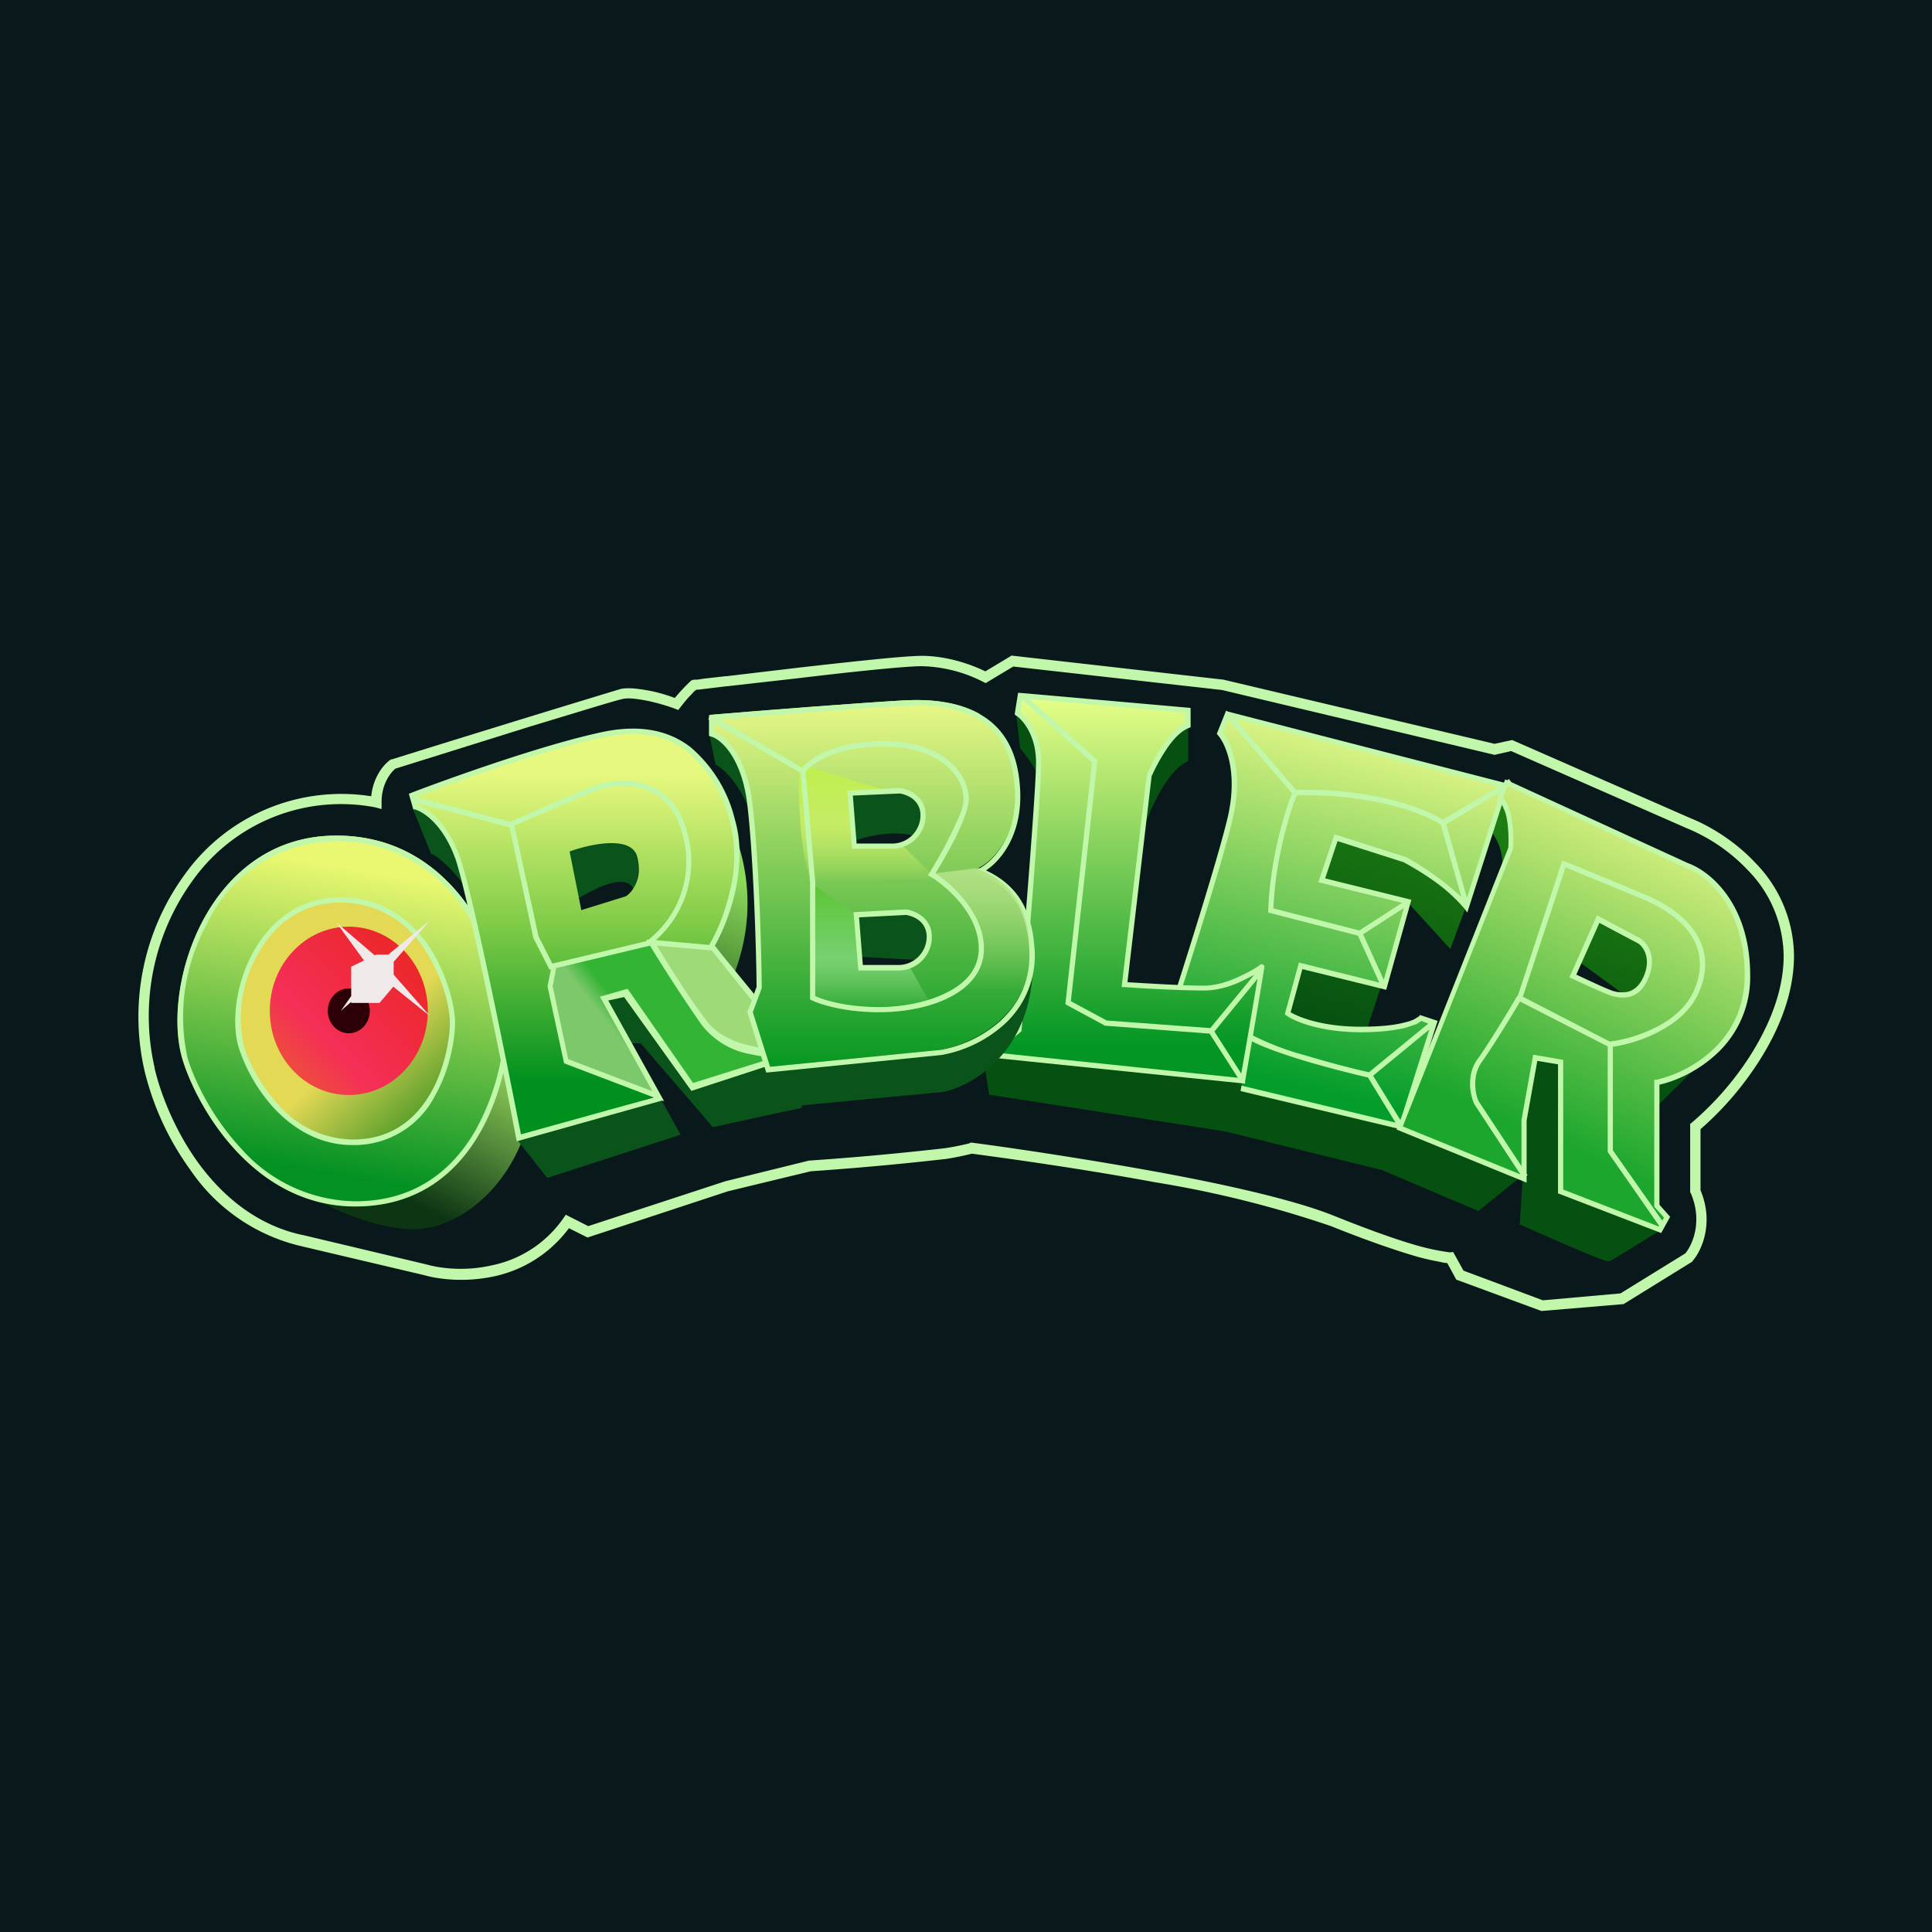﻿<?xml version="1.0" standalone="no"?>
<!DOCTYPE svg PUBLIC "-//W3C//DTD SVG 1.1//EN" 
"http://www.w3.org/Graphics/SVG/1.1/DTD/svg11.dtd">
<svg width="56" height="56" viewBox="0 0 56 56" xmlns="http://www.w3.org/2000/svg"><path fill="#09181B" d="M0 0h56v56H0z"/><path d="m42.85 35.1-2.76-1.17.5-1.85 2.97-2.48 5.74 1.21-1.29 1.27v2.86l.15.7c-.47.29-1.43.89-1.52.92-.1.04-1.76-.7-2.59-1.07l.09-1.43-1.3 1.05Z" fill="#065011"/><path d="m42.04 27.5.49-1.32.62-2.15c.37.36.42.92.4 1.15l2.06 2.58c.86.63 2.6 1.9 2.67 1.93.07.04.6-2.58.86-3.9l-5.43-2.88-.64.1-4.55-.2-1.85 6.97 2.83.43 1.32-4.04 1.22 1.34Z" fill="url(#a2guskgnk)"/><path d="m40.32 33.98-5.07-1.25.31-1.33 5.11 1.23-.35 1.35Z" fill="#065011"/><path d="m35.36 21.24.22-.54 8.05 2.07-1.12 3.52a6.68 6.68 0 0 0-1.8-1.37l-1.99-.64-.41 1.24 2.5.61-.68 2.47-2.43-.6-.38 1.37c.22.16.95.47 2.12.47 1.18 0 1.65-.22 1.74-.33l.4.13-.96 3.02-7.18-1.73a136.1 136.1 0 0 0 2.22-7.25c.31-1.34-.07-2.19-.3-2.44Z" fill="url(#b2guskgnk)"/><path fill-rule="evenodd" d="m35.53 20.6.08.03 8.12 2.09-1.2 3.73-.08-.11a4.8 4.8 0 0 0-.91-.82 8.1 8.1 0 0 0-.86-.53l-1.91-.61-.36 1.08 2.5.62-.73 2.61-2.43-.6-.34 1.25c.25.15.94.42 2.03.42.58 0 1-.05 1.26-.12.14-.03.24-.07.3-.1l.13-.08.03-.04.51.17-1 3.16L33.34 31l.03-.08c.61-1.86 1.91-5.91 2.22-7.25.3-1.32-.08-2.13-.29-2.36l-.03-.04.26-.65Zm-.08.63.15-.38 1.85 2.14c-.22.56-.64 1.93-.69 3.4v.06l2.6.67.62 1.36-2.33-.58-.41 1.5.04.03c.23.17.98.49 2.16.49.6 0 1.01-.06 1.3-.13l.33-.11.13-.09.2.08-1.72 1.41c-.45-.1-1.15-.28-1.81-.48a8.02 8.02 0 0 1-1.68-.65l-.08.13c.35.23 1.03.46 1.71.67.68.2 1.38.38 1.83.48l.8 1.31-6.91-1.66c.62-1.9 1.9-5.86 2.2-7.19.3-1.3-.04-2.15-.3-2.46Zm5.14 11.26.84-2.65-1.63 1.34.8 1.3Zm.1-6.17-.58 2.08-.6-1.32 1.18-.76Zm-2.48-.75 2.43.6-1.24.8-2.49-.64c.06-1.42.46-2.74.68-3.28.44-.01 1.17 0 1.93.13.79.12 1.61.34 2.24.72l.6 2.1a8.22 8.22 0 0 0-1.61-1.16h-.01l-2.06-.66-.47 1.4Zm5.29-2.62-.98 3.07-.6-2.13 1.58-.94Zm-7.7-2.12 7.65 1.97-1.63.96c-.65-.39-1.49-.61-2.28-.74-.78-.12-1.52-.14-1.97-.12l-1.78-2.07Z" fill="#C1F7AB"/><path d="m29.45 20.66.12 1.03c.23.27.67.89.67 1.21 0 .33 1.86 1.11 2.8 1.46.18-.65.73-2.01 1.4-2.3V21l-5-.34Zm-.95 9.97.17 1.1 7.07 1.1.27-1.5-7.51-.7Z" fill="#065011"/><path d="m29.5 20.68.08-.51 4.85.42v.44c-.5.2-.95 1.05-1.12 1.46l-.71 6.05c.5.04 1.65.1 2.3.1.8 0 1.64-.58 1.67-.6.03-.03-.35 2.18-.55 3.3l-7.35-.76.86-.72c.2-2.25.58-6.94.58-7.75 0-.82-.41-1.3-.62-1.43Z" fill="url(#c2guskgnk)"/><path fill-rule="evenodd" d="m29.64 20.09-.13-.01-.1.63.04.03c.19.12.58.57.58 1.36 0 .81-.38 5.45-.57 7.71l-.97.82 7.6.78v-.07a332.7 332.7 0 0 0 .56-3.31V28l-.04-.04a.07.07 0 0 0-.08 0c-.02.02-.23.17-.54.31-.3.15-.7.3-1.1.3-.6 0-1.68-.07-2.21-.1l.7-5.97c.09-.2.24-.5.43-.78.19-.29.42-.53.65-.62l.05-.02v-.56l-4.87-.43Zm0 .2-.06.35c.23.18.6.66.6 1.46 0 .82-.38 5.52-.57 7.76v.03l-.75.62 7.02.73-.82-1.28-3.03-.23-1.15-.62.77-7.01-2.02-1.82Zm6.34 10.82a340.5 340.5 0 0 0 .47-2.74L35.2 29.9l.78 1.22Zm.37-2.85-.3.15c-.31.16-.73.3-1.15.3-.65 0-1.81-.06-2.31-.1h-.08l.73-6.15c.09-.21.24-.53.44-.83.19-.27.42-.54.68-.66v-.31l-4.52-.4 1.97 1.77-.77 6.99 1.04.56 3 .22 1.27-1.54Z" fill="#C1F7AB"/><path d="M12.02 35.63c-1.1 0-2.3-.55-2.77-.83 5.02-.53 4.7-6.12 3.9-8.85.8.49 2.4 2.13 2.4 4.8 0 3.33-2.16 4.88-3.53 4.88Z" fill="url(#d2guskgnk)"/><path d="M10.3 34.97c-2.93 0-4.56-2.82-5-4.23-.65-2.07.69-6.52 4.45-6.52 3.77 0 5.03 4.07 5.03 5.44s-.81 5.31-4.48 5.31Z" fill="url(#e2guskgnk)"/><path fill-rule="evenodd" d="M6.98 33.28a4.5 4.5 0 0 0 3.32 1.54c1.77 0 2.85-.95 3.49-2.07a6.8 6.8 0 0 0 .84-3.1c0-.64-.3-1.97-1.08-3.14a4.43 4.43 0 0 0-3.8-2.13A4.16 4.16 0 0 0 6 26.78a5.57 5.57 0 0 0-.56 3.9c.22.7.73 1.73 1.54 2.6ZM5.3 30.74c.44 1.4 2.07 4.23 5 4.23 3.67 0 4.48-3.94 4.48-5.31 0-1.37-1.26-5.44-5.03-5.44-3.76 0-5.1 4.45-4.45 6.52Z" fill="#C1F7AB"/><path d="M10.22 33.11c-1.89 0-2.94-1.85-3.22-2.77-.42-1.35.44-4.26 2.87-4.26s3.24 2.66 3.24 3.56c0 .9-.52 3.47-2.89 3.47Z" fill="url(#f2guskgnk)"/><path d="M7.3 27.67c.48-.91 1.32-1.66 2.57-1.66 1.24 0 2.08.68 2.6 1.47.5.79.72 1.7.72 2.16 0 .46-.14 1.34-.57 2.1a2.63 2.63 0 0 1-2.4 1.45c-.97 0-1.72-.48-2.27-1.06a4.87 4.87 0 0 1-1.03-1.76l.08-.03-.08.03c-.21-.7-.1-1.79.38-2.7Zm.13.07a3.7 3.7 0 0 0-.36 2.58c.14.45.47 1.13 1 1.7a2.91 2.91 0 0 0 2.15 1.01c1.15 0 1.85-.62 2.27-1.36.42-.74.55-1.6.55-2.03 0-.44-.2-1.3-.7-2.07a2.87 2.87 0 0 0-2.47-1.41c-1.18 0-1.98.7-2.44 1.58Z" fill="#C1F7AB"/><ellipse cx="10.11" cy="29.3" rx="2.29" ry="2.44" fill="url(#g2guskgnk)"/><ellipse cx="10.11" cy="29.3" rx=".61" ry=".65" fill="#2C0006"/><path d="M11.24 27.67h-.33l-.05.02-1.11-.95.8 1.1-.37.18v.85l-.3.43.3-.26v.03H11l.4-.47 1.06.85-1.05-1.2v-.37l1.05-1.2-1.22 1Z" fill="#EFE9E9"/><path d="m11.95 23.4.54 1.34c.2.08.75.5 1.4 1.57.64 1.05 2.06.35 2.68-.14.55-.38 1.69-.98 1.82-.3l.49-2.57-2.49-.68-4.45.77Zm6.27 6.84-.84-1.3.74-.15 1.93 2.67 3.06-.97.13 1.62-2.58.56-2.09-2.43h-.35Zm-2.36 3.9L15 33.05l4.13-1.23.6 1.07-3.86 1.25Z" fill="#0A531B"/><path d="M21.39 24.44a5.6 5.6 0 0 1-.2 4l-.89-1.37 1.09-2.63Z" fill="url(#h2guskgnk)"/><path fill-rule="evenodd" d="m11.94 23.06.1.33c.26.06.88.45 1.24 1.53.37 1.09 1.33 5.82 1.76 8.06l3.97-1.2-1.5-2.83.61-.14 1.95 2.72 3.05-1-2.5-3.11c.38-.64 1.02-2.27.61-3.65-.5-1.72-1.6-2.92-3.71-2.48a44.53 44.53 0 0 0-5.58 1.77Zm4.57 1.62.34 1.7 1.29-.4c.18-.11.5-.51.33-1.15-.17-.63-1.38-.36-1.96-.15Z" fill="url(#i2guskgnk)"/><path d="m17.5 28.94 1.58 2.83-2.67-1-.47-2.18.12-.6 2.84-.67c.28.48.98 1.62 1.59 2.39.6.76 2.04.84 2.69.8l-3.11.98-1.92-2.74-.64.19Z" fill="url(#j2guskgnk)"/><path d="m20.67 27.48-1.8-.16c.24.4.88 1.42 1.53 2.34.66.93 2.12.98 2.78.89l-2.5-3.07Z" fill="#9EDA78"/><path fill-rule="evenodd" d="M21.3 23.75a3.98 3.98 0 0 0-1.28-2.09c-.62-.48-1.44-.67-2.52-.45-1.69.35-4.43 1.33-5.58 1.77l-.07.03.13.45h.04c.23.06.83.42 1.2 1.49.17.54.5 1.98.84 3.59.34 1.6.69 3.34.9 4.45l.02.09 4.21-1.18.06.02-1.12-2.02-.5-.9.46-.1 1.95 2.72 3-.98.15-.02.13-.02-2.38-2.91-.22-.28c.19-.33.43-.88.58-1.52.15-.67.21-1.43 0-2.14Zm-.74 3.64v-.01c.19-.31.44-.87.59-1.53a4.09 4.09 0 0 0-1.22-4.07c-.58-.44-1.36-.63-2.4-.42-1.64.34-4.29 1.28-5.48 1.74l2.74.72 2.3-1c.37-.15.95-.27 1.5-.13.56.14 1.09.54 1.32 1.41a3.04 3.04 0 0 1-.9 3.15l1.55.14Zm.26.4-.19-.24-1.59-.14c.32.53.95 1.55 1.5 2.25.3.36.79.57 1.3.67.4.09.8.11 1.1.1l-2.12-2.64Zm-2.28 3.17-1.15-2.07.8-.23 1.9 2.73 2.36-.74a4.13 4.13 0 0 1-.68-.09 2.3 2.3 0 0 1-1.43-.85 45.74 45.74 0 0 1-1.5-2.3l-2.72.65-.1.53.45 2.11 2.44.93-.37-.67Zm.41.85-2.6-.99-.48-2.23.1-.5-.04.02-.47-.92-.69-3.21-2.69-.71.02.06c.3.1.9.52 1.25 1.57.19.55.52 2 .86 3.6.33 1.56.67 3.26.89 4.38l3.85-1.07Zm-1.8-8.84c.34-.15.9-.26 1.4-.13.52.13 1 .49 1.22 1.3a2.88 2.88 0 0 1-.98 3.1l-.06-.01.02.03-.02.02-2.72.65-.4-.79-.7-3.21 2.24-.96Z" fill="#C1F7AB"/><path d="m20.74 22.16-.18-.87c1.88.12 5.8.66 6.47 1.76.68 1.1-.03 1.25-.47 1.2-.68-.24-1.63.04-2.01.2l-2.68-.47c-.26-1.11-.86-1.68-1.13-1.82Zm6.47 5.7-2.52-.14-.31-2.11c.9.22 2.73.66 2.77.69.05.03.06 1.05.06 1.56ZM22.28 31l.33 1.1 4.73-.45c.87-.18 2.6-1.19 2.6-3.75L22.29 31Z" fill="#0A531B"/><path d="M20.58 20.72v.47c.3.09.94.62 1.11 2.04.18 1.42.26 4.14.27 5.31l-.27.72.53 1.67 5.01-.5c.97-.16 2.84-1.06 2.62-3.17-.06-.57-.23-1.6-1.49-2.1.43-.2 1.24-1.02 1.07-2.57-.2-1.95-1.67-2.37-3.23-2.29-1.25.07-4.26.3-5.62.42Zm4.18 3.81-.11-1.52 1.4-.07c.22.03.66.2.7.61 0 .73-.56.96-.84.98h-1.15Zm.2 3.53-.15-1.5 1.13-.08c.3-.07.9-.04 1.01.62.04.6-.53.9-.82.96h-1.16Z" fill="url(#k2guskgnk)"/><path d="M28.4 20.7c.62.35 1.05.96 1.15 1.95.16 1.44-.5 2.27-.97 2.58.56.26.89.62 1.09 1a3 3 0 0 1 .3 1.1 2.69 2.69 0 0 1-.88 2.38 3.7 3.7 0 0 1-1.8.87l-5.08.51-.55-1.76.27-.72c-.01-1.19-.1-3.88-.27-5.3-.17-1.4-.8-1.9-1.05-1.96l-.06-.02v-.6l.07-.01c1.35-.11 4.37-.35 5.62-.42.79-.04 1.56.05 2.17.4Zm-.06.13a3.82 3.82 0 0 0-2.09-.37c-1.23.06-4.16.3-5.55.4v.35c.35.14.95.72 1.11 2.09.18 1.43.26 4.14.27 5.32v.02l-.26.7.5 1.58 4.95-.49a3.56 3.56 0 0 0 1.72-.83c.54-.5.94-1.22.83-2.25a2.84 2.84 0 0 0-.28-1.05c-.2-.37-.55-.74-1.16-.98l-.16-.07.15-.07c.4-.2 1.2-.99 1.03-2.5-.1-.96-.5-1.53-1.06-1.85Z" fill="#C1F7AB"/><path d="M23.56 25.6c-.37-.6-.43-2.54-.4-3.44l2.62.77-1.14.08.1 1.48h1.41l.97.97-3.56.15Z" fill="url(#l2guskgnk)"/><path d="M26.08 22.84h.01a1 1 0 0 1 .46.2c.15.12.28.31.28.58a.97.97 0 0 1-.93.98h-1.2l-.14-1.68 1.52-.08Zm-1.36.22.11 1.39h1.07a.82.82 0 0 0 .78-.83c0-.21-.1-.36-.22-.46a.85.85 0 0 0-.38-.16l-1.36.06Z" fill="#C1F7AB"/><path d="M23.56 28.8v-3.17l1.27.88.16 1.55h1.4l.6 1.07c-2.4.5-3.29-.02-3.43-.34Z" fill="url(#m2guskgnk)"/><path d="M28.44 27.45c0-.88-.98-1.78-1.47-2.12l1.29-.16c1.83.58 1.71 2.57 1.42 3.49l-1.88.06c.21-.05.64-.38.64-1.27Z" fill="url(#n2guskgnk)"/><path d="M26.26 26.36h.01a1 1 0 0 1 .46.2c.15.12.28.31.28.59a.97.97 0 0 1-.93.98h-1.2l-.14-1.69 1.52-.08Zm-1.36.23.11 1.38h1.07a.82.82 0 0 0 .78-.82c0-.22-.1-.37-.22-.47a.85.85 0 0 0-.38-.16l-1.36.07Z" fill="#C1F7AB"/><path d="m23.2 22.4-2.67-1.55.07-.14 2.65 1.54c.25-.3 1-.77 2.35-.77 1.8 0 2.48 1 2.48 1.67 0 .14-.04.31-.11.5-.07.2-.17.4-.27.62-.2.39-.42.78-.59 1.05.25.15.57.42.85.77.3.38.56.86.56 1.4 0 .7-.46 1.16-1.06 1.45-.6.29-1.35.4-1.98.4-1 0-1.72-.23-1.96-.35l-.04-.02v-3.4l-.28-3.18Zm.15-.03.28 3.19v3.31c.25.12.92.32 1.85.32.62 0 1.35-.12 1.92-.4.57-.27.97-.69.97-1.3 0-.49-.23-.94-.52-1.3-.3-.37-.65-.64-.88-.78l-.07-.04.04-.07a12.88 12.88 0 0 0 .89-1.7c.07-.19.1-.34.1-.45 0-.56-.58-1.51-2.33-1.51-1.37 0-2.06.49-2.25.73ZM45.26 25.03l-1.65-2.35.13-.1 1.64 2.36-.12.1Z" fill="#C1F7AB"/><path fill-rule="evenodd" d="m43.65 22.63 5.25 2.4c.58.21 1.75 1.13 1.75 3.18 0 2.05-1.76 2.93-2.64 3.11v3.57l.3.34-.2.36-2.89-1.11v-3.75l-.73-.13-.32 1.82v1.69l-3.6-1.47 3.2-8.11c.03-.38 0-1.2-.3-1.44l.18-.46Zm1.93 5.6.74-1.65 1.2.64c.15.1.41.46.2 1.01-.28.7-.8.58-1.07.48a20 20 0 0 1-1.07-.48Z" fill="url(#o2guskgnk)"/><path fill-rule="evenodd" d="m48.93 25.02-5.3-2.43-.24.59.05.03c.06.05.11.13.15.24.05.1.08.23.1.37.04.27.04.56.03.75l-3.24 8.17 3.77 1.54v-.2l.03-.02-.03-.04v-1.54l.31-1.73.6.1v3.74l2.99 1.15.26-.47-.31-.35v-3.48c.45-.1 1.08-.37 1.62-.86a3.02 3.02 0 0 0 1.01-2.31c0-2.09-1.18-3.03-1.8-3.25ZM44.1 33.8v-1.33l.34-1.9.87.15v3.76l2.77 1.07.01-.02-1.49-2.14v-3.06l-2.54-1.3c-.26.44-.8 1.32-1.1 1.74-.15.2-.2.44-.2.65 0 .21.05.4.1.5l1.24 1.88Zm4.08 1.58.05-.09-.28-.31V31.3H48a3.62 3.62 0 0 0 1.61-.84c.54-.49.96-1.2.96-2.2 0-2.02-1.14-2.9-1.7-3.1l-5.17-2.38-.14.34c.07.07.12.16.16.26.05.12.08.26.1.4.05.3.05.6.04.8v.01l-3.2 8.06 3.41 1.39L42.73 32a1.56 1.56 0 0 1-.12-.58c0-.24.05-.5.23-.74.31-.43.88-1.37 1.13-1.8l.03-.03 1.28-3.9.08.02c.4.16 1.41.57 2.3.95.57.23 1.1.57 1.43 1.03.34.47.46 1.05.18 1.75-.22.57-.71.96-1.22 1.22-.46.24-.95.37-1.3.42v3l1.43 2.04Zm-.61-8.17-1.28-.68-.8 1.8.07.03c.27.13.87.4 1.08.48.13.05.35.1.57.06.22-.05.44-.21.58-.58.24-.6-.04-.98-.22-1.1Zm-1.88 1.04.67-1.5 1.13.6c.13.09.37.4.17.91-.13.33-.32.45-.49.49a.89.89 0 0 1-.48-.05c-.19-.07-.7-.31-1-.45Zm2.3 1.53c-.49.25-1 .37-1.33.41l-2.52-1.3 1.24-3.75 2.23.92c.55.23 1.06.56 1.36.98.3.43.42.95.16 1.6-.2.52-.65.9-1.14 1.14Z" fill="#C1F7AB"/><path d="m29.3 19 6.16.7 7.86 1.86.51-.11 5.18 2.27c.5.2 1.24.62 1.86 1.28A3.9 3.9 0 0 1 52 27.7c0 1.14-.47 2.22-1.04 3.1a9.16 9.16 0 0 1-1.67 1.93v1.77c.4.95.03 1.76-.23 2.05l-.01.02-1.99 1.23-2.38.2-2.47-.91-.26-.48c-.07 0-.15-.02-.24-.04a7.04 7.04 0 0 1-.65-.15c-.55-.16-1.36-.43-2.48-.88a31.2 31.2 0 0 0-5.09-1.27c-2-.37-4.04-.66-5.32-.83a8.33 8.33 0 0 1-.73.15 87.19 87.19 0 0 1-3.94.36l-2.4.58-4.07 1.34-.54-.27A3.64 3.64 0 0 1 14.3 37c-.8.17-1.55.09-2.01-.04l-3.52-.83a5.36 5.36 0 0 1-3.26-2.23 8.15 8.15 0 0 1-1.32-2.86 7 7 0 0 1 1.17-5.7 5.58 5.58 0 0 1 5.4-2.26c.06-.58.38-.94.56-1.06l.02-.01h.02a852.58 852.58 0 0 1 6.63-2.04c.24-.05.57 0 .88.06.25.05.5.13.69.2a5.77 5.77 0 0 1 .47-.5.23.23 0 0 1 .12-.03h.06l.2-.03.62-.07h.03l2.02-.24c1.5-.17 3.12-.35 3.64-.35.77 0 1.5.28 1.84.45l.75-.45Zm-9.12 1-.04.02-.13.14c-.1.1-.21.24-.28.33l-.07.09-.1-.04a6.12 6.12 0 0 0-.76-.22c-.3-.06-.58-.1-.75-.06-.2.04-1.33.39-2.69.8l-3.9 1.22c-.12.1-.4.42-.4.97v.2l-.19-.05a5.28 5.28 0 0 0-5.27 2.1 6.7 6.7 0 0 0-1.12 5.44v.02c.16.69.56 1.77 1.27 2.75.71.97 1.72 1.83 3.08 2.1l3.53.84c.42.12 1.13.2 1.88.03a3.33 3.33 0 0 0 2.09-1.37l.07-.1.65.33 3.97-1.3 2.43-.6h.01a86.78 86.78 0 0 0 3.94-.36 8 8 0 0 0 .7-.14l.03-.02h.04c1.29.17 3.35.48 5.38.85 2.02.37 4.01.82 5.14 1.28 1.12.45 1.91.72 2.45.87a6.75 6.75 0 0 0 .88.18l.1-.01.3.54 2.3.86 2.25-.2 1.88-1.16c.2-.24.51-.92.16-1.74l-.02-.03v-1.98l.06-.05a8.77 8.77 0 0 0 1.66-1.9c.55-.86.99-1.88.99-2.92a3.6 3.6 0 0 0-1.05-2.5 5.1 5.1 0 0 0-1.75-1.2l-5.1-2.24-.48.11-7.9-1.88-6.05-.68-.8.48-.08-.04a4.1 4.1 0 0 0-1.77-.45c-.5 0-2.1.17-3.6.35l-2.03.23h-.02a273.26 273.26 0 0 1-.83.1h-.06Zm0 0Z" fill="#C1F7AB"/><defs><linearGradient id="a2guskgnk" x1="44.12" y1="24.04" x2="42.19" y2="30.85" gradientUnits="userSpaceOnUse"><stop stop-color="#1D7D11"/><stop offset="1" stop-color="#065011"/></linearGradient><linearGradient id="b2guskgnk" x1="38.53" y1="20.7" x2="36.11" y2="31.11" gradientUnits="userSpaceOnUse"><stop stop-color="#E8F989"/><stop offset="1" stop-color="#049D2B"/></linearGradient><linearGradient id="c2guskgnk" x1="32.62" y1="20.17" x2="32.62" y2="31.33" gradientUnits="userSpaceOnUse"><stop stop-color="#E7FF88" stop-opacity=".71"/><stop stop-color="#E7FF88"/><stop offset=".91" stop-color="#039624"/></linearGradient><linearGradient id="d2guskgnk" x1="12.07" y1="34.9" x2="15.36" y2="28.56" gradientUnits="userSpaceOnUse"><stop stop-color="#0D3514"/><stop offset=".69" stop-color="#96D85D"/></linearGradient><linearGradient id="e2guskgnk" x1="11.14" y1="34.3" x2="12.6" y2="25.53" gradientUnits="userSpaceOnUse"><stop stop-color="#039123"/><stop offset="1" stop-color="#EAF871"/></linearGradient><linearGradient id="f2guskgnk" x1="12.02" y1="32.39" x2="8.18" y2="28.18" gradientUnits="userSpaceOnUse"><stop stop-color="#5DA02D"/><stop offset=".47" stop-color="#E3D955"/></linearGradient><linearGradient id="g2guskgnk" x1="8.29" y1="31.17" x2="11.69" y2="27.86" gradientUnits="userSpaceOnUse"><stop stop-color="#EC503A"/><stop offset=".33" stop-color="#F52E57"/><stop offset="1" stop-color="#EB282C"/></linearGradient><linearGradient id="h2guskgnk" x1="20.43" y1="28" x2="21.47" y2="25.49" gradientUnits="userSpaceOnUse"><stop stop-color="#4C8E37"/><stop offset="1" stop-color="#8EDA5B"/></linearGradient><linearGradient id="i2guskgnk" x1="16.94" y1="31.36" x2="16.94" y2="22.49" gradientUnits="userSpaceOnUse"><stop stop-color="#00901E"/><stop offset=".51" stop-color="#7ECB47"/><stop offset="1" stop-color="#E6F87E"/></linearGradient><linearGradient id="j2guskgnk" x1="16.72" y1="29.55" x2="18.17" y2="28.41" gradientUnits="userSpaceOnUse"><stop offset=".34" stop-color="#7DC86B"/><stop offset=".66" stop-color="#33B435"/></linearGradient><linearGradient id="k2guskgnk" x1="25.23" y1="20.29" x2="25.23" y2="30.93" gradientUnits="userSpaceOnUse"><stop stop-color="#EAF887"/><stop offset="1" stop-color="#069722"/></linearGradient><linearGradient id="l2guskgnk" x1="25.13" y1="22.16" x2="25.13" y2="25.61" gradientUnits="userSpaceOnUse"><stop offset=".02" stop-color="#BFEF4E"/><stop offset=".5" stop-color="#C6EC65"/><stop offset="1" stop-color="#C6EC65" stop-opacity="0"/></linearGradient><linearGradient id="m2guskgnk" x1="25.27" y1="25.63" x2="25.27" y2="29.34" gradientUnits="userSpaceOnUse"><stop offset=".04" stop-color="#5FC639"/><stop offset=".59" stop-color="#77D171"/><stop offset="1" stop-color="#77D171" stop-opacity="0"/></linearGradient><linearGradient id="n2guskgnk" x1="28.41" y1="25.17" x2="28.41" y2="28.72" gradientUnits="userSpaceOnUse"><stop stop-color="#B2E085"/><stop offset="1" stop-color="#B2E085" stop-opacity="0"/></linearGradient><linearGradient id="o2guskgnk" x1="47.17" y1="23.92" x2="43.41" y2="32.37" gradientUnits="userSpaceOnUse"><stop stop-color="#D3EE7D"/><stop offset="1" stop-color="#1CA62D"/></linearGradient></defs></svg>